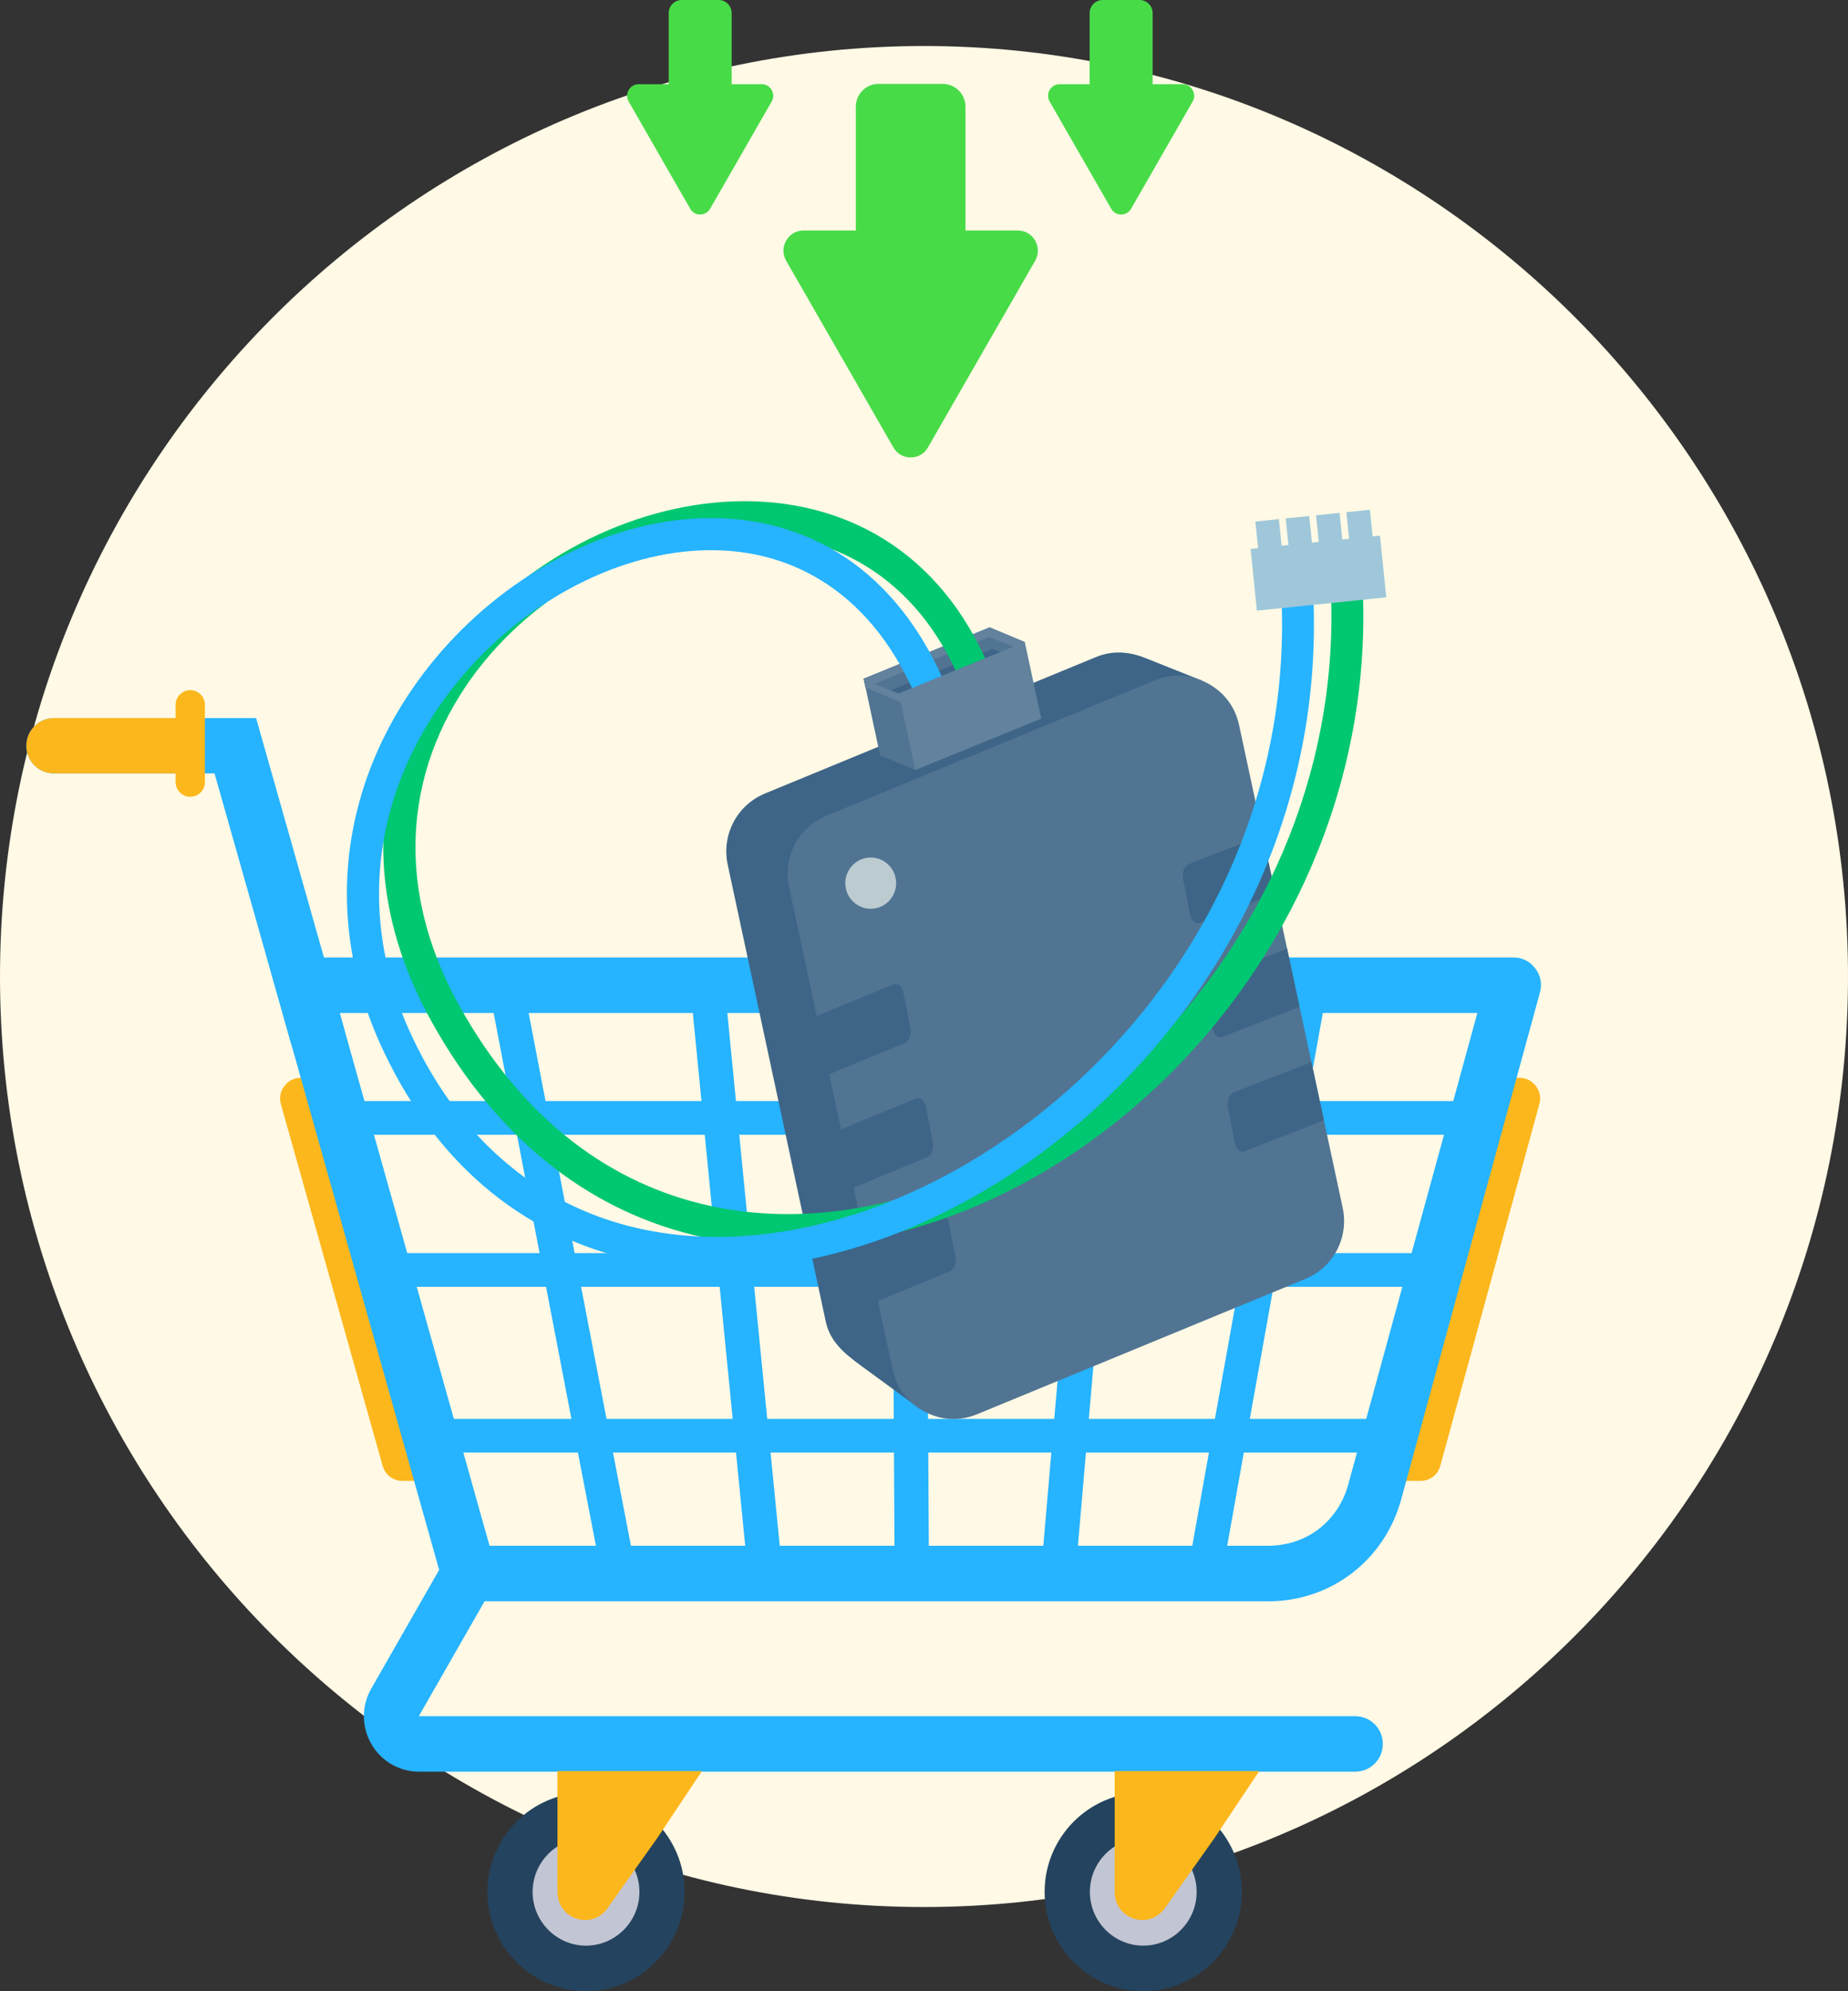 <svg width="221" height="238" viewBox="0 0 221 238" fill="none" xmlns="http://www.w3.org/2000/svg">
<rect x="0" y="0" width="221" height="238" fill="#333333" stroke="none"/>
<g id="Frame" clip-path="url(#clip0_604_11976)">
<g id="Group">
<path id="Vector" fill-rule="evenodd" clip-rule="evenodd" d="M110.497 227.936C171.36 227.936 221 177.973 221 116.715C221 55.463 171.36 5.501 110.497 5.501C49.64 5.501 0 55.463 0 116.715C0 177.973 49.64 227.936 110.497 227.936Z" fill="#FFF9E5"/>
<path id="Vector_2" d="M171.621 149.781H46.236V153.805H171.621V149.781Z" fill="#26B3FF"/>
<path id="Vector_3" d="M86.699 118.223C88.902 140.697 91.11 163.165 93.336 185.639L89.246 186.044C87.02 163.57 84.811 141.101 82.615 118.628L86.699 118.223ZM158.61 118.786C154.554 141.254 150.493 163.728 146.502 186.202L142.458 185.475C146.455 163.001 150.511 140.527 154.572 118.059L158.61 118.786ZM124.691 185.668C126.614 163.194 128.601 140.714 130.594 118.246L134.679 118.604C132.692 141.066 130.722 163.54 128.799 186.008L124.691 185.668ZM106.977 185.85C106.843 163.376 106.727 140.902 106.616 118.434L110.718 118.416C110.835 140.884 110.945 163.358 111.079 185.832L106.977 185.85ZM71.549 186.231C67.202 163.763 62.896 141.289 58.602 118.815L62.64 118.035C66.934 140.509 71.246 162.983 75.587 185.451L71.549 186.231Z" fill="#26B3FF"/>
<path id="Vector_4" d="M184.086 131.976L172.251 175.176C171.954 176.273 170.999 177.006 169.868 177.006H164.933L178.131 128.826H181.703C182.501 128.826 183.189 129.166 183.672 129.806C184.156 130.445 184.302 131.201 184.086 131.976ZM45.759 175.193L33.598 131.993C33.383 131.219 33.523 130.457 34.006 129.812C34.49 129.172 35.178 128.826 35.982 128.826H39.548L53.107 177.006H48.137C47.012 177.006 46.062 176.284 45.759 175.193Z" fill="#FCB71C"/>
<path id="Vector_5" d="M167.566 179.211C166.57 182.848 164.478 185.886 161.698 188.02C158.902 190.167 155.429 191.393 151.688 191.393H53.573L31.92 114.44H180.98C182.04 114.44 182.955 114.898 183.602 115.748C184.249 116.599 184.441 117.607 184.156 118.64L167.566 179.211ZM161.232 177.446L176.674 121.079H40.625L58.543 184.754H151.688C153.96 184.754 156.046 184.026 157.701 182.76C159.374 181.481 160.626 179.645 161.232 177.446Z" fill="#26B3FF"/>
<path id="Vector_6" d="M41.133 122.874C41.634 124.634 40.614 126.469 38.866 126.968C37.118 127.466 35.294 126.446 34.799 124.686L25.656 92.442H6.439C4.621 92.442 3.152 90.964 3.152 89.14C3.152 87.316 4.621 85.832 6.439 85.832H30.627L41.133 122.874Z" fill="#26B3FF"/>
<path id="Vector_7" d="M53.212 186.425C54.115 184.842 56.119 184.296 57.693 185.205C59.266 186.114 59.808 188.138 58.905 189.721L50.094 205.116V205.122C50.094 205.122 50.094 205.122 50.1 205.128H50.106H162.071C163.895 205.128 165.37 206.612 165.37 208.442C165.37 210.277 163.895 211.761 162.071 211.761H50.106C48.935 211.761 47.816 211.45 46.819 210.876C45.823 210.295 44.996 209.474 44.407 208.448C43.813 207.41 43.516 206.278 43.516 205.128C43.516 203.99 43.807 202.864 44.401 201.826L53.212 186.425ZM50.089 205.122C50.083 205.128 50.083 205.122 50.083 205.128C50.083 205.14 50.083 205.128 50.089 205.122ZM50.094 205.14C50.088 205.14 50.077 205.14 50.088 205.146C50.1 205.152 50.094 205.146 50.094 205.14Z" fill="#26B3FF"/>
<path id="Vector_8" fill-rule="evenodd" clip-rule="evenodd" d="M70.081 238C76.578 238 81.875 232.668 81.875 226.129C81.875 219.59 76.578 214.259 70.081 214.259C63.584 214.259 58.287 219.59 58.287 226.129C58.287 232.668 63.584 238 70.081 238Z" fill="#24435E"/>
<path id="Vector_9" fill-rule="evenodd" clip-rule="evenodd" d="M70.082 232.552C73.595 232.552 76.468 229.666 76.468 226.13C76.468 222.588 73.595 219.702 70.082 219.702C66.562 219.702 63.695 222.588 63.695 226.13C63.695 229.666 66.562 232.552 70.082 232.552Z" fill="#C2C5D3"/>
<path id="Vector_10" fill-rule="evenodd" clip-rule="evenodd" d="M83.943 211.685H66.666V226.165C66.666 227.637 67.569 228.88 68.956 229.326C70.343 229.772 71.8 229.291 72.644 228.094L78.594 219.702L83.943 211.685Z" fill="#FCB71C"/>
<path id="Vector_11" fill-rule="evenodd" clip-rule="evenodd" d="M136.723 238C143.215 238 148.517 232.668 148.517 226.129C148.517 219.59 143.215 214.259 136.723 214.259C130.226 214.259 124.924 219.59 124.924 226.129C124.924 232.668 130.226 238 136.723 238Z" fill="#24435E"/>
<path id="Vector_12" fill-rule="evenodd" clip-rule="evenodd" d="M136.724 232.552C140.238 232.552 143.105 229.666 143.105 226.13C143.105 222.588 140.238 219.702 136.724 219.702C133.205 219.702 130.338 222.588 130.338 226.13C130.338 229.666 133.205 232.552 136.724 232.552Z" fill="#C2C5D3"/>
<path id="Vector_13" fill-rule="evenodd" clip-rule="evenodd" d="M150.588 211.685H133.305V226.165C133.305 227.637 134.208 228.88 135.601 229.326C136.987 229.772 138.438 229.291 139.289 228.094L145.233 219.702L150.588 211.685Z" fill="#FCB71C"/>
<path id="Vector_14" d="M166.692 169.593H51.166V173.61H166.692V169.593Z" fill="#26B3FF"/>
<path id="Vector_15" d="M177.064 131.606H41.068V135.63H177.064V131.606Z" fill="#26B3FF"/>
<path id="Vector_16" d="M22.358 92.442H6.439C4.621 92.442 3.152 90.964 3.152 89.14C3.152 87.316 4.621 85.832 6.439 85.832H22.358L22.358 92.442Z" fill="#FCB71C"/>
<path id="Vector_17" fill-rule="evenodd" clip-rule="evenodd" d="M22.754 82.488C23.715 82.488 24.508 83.28 24.508 84.254V93.473C24.508 94.447 23.715 95.238 22.754 95.238C21.787 95.238 21 94.447 21 93.473V84.254C21 83.28 21.787 82.488 22.754 82.488Z" fill="#FCB71C"/>
<path id="Vector_18" fill-rule="evenodd" clip-rule="evenodd" d="M106.833 53.47L94.019 31.172C93.582 30.404 93.582 29.524 94.019 28.756C94.462 27.993 95.214 27.553 96.094 27.553H102.346V12.751C102.346 11.255 103.564 10.029 105.055 10.029H112.753C114.245 10.029 115.462 11.255 115.462 12.751V27.553H121.715C122.595 27.553 123.352 27.993 123.789 28.756C124.226 29.524 124.226 30.404 123.789 31.172L110.976 53.47C110.539 54.238 109.781 54.672 108.907 54.672C108.027 54.672 107.27 54.238 106.833 53.47Z" fill="#48DB48"/>
<path id="Vector_19" fill-rule="evenodd" clip-rule="evenodd" d="M82.54 24.949L75.186 12.14C74.935 11.7 74.935 11.196 75.186 10.756C75.436 10.316 75.874 10.064 76.375 10.064H79.97V1.566C79.97 0.704 80.669 0 81.52 0H85.943C86.799 0 87.498 0.704 87.498 1.566V10.064H91.088C91.595 10.064 92.026 10.316 92.282 10.756C92.533 11.196 92.533 11.7 92.282 12.14L84.923 24.949C84.672 25.389 84.235 25.641 83.734 25.641C83.227 25.641 82.796 25.389 82.54 24.949Z" fill="#48DB48"/>
<path id="Vector_20" fill-rule="evenodd" clip-rule="evenodd" d="M132.885 24.949L125.526 12.14C125.275 11.7 125.275 11.196 125.526 10.756C125.782 10.316 126.213 10.064 126.72 10.064H130.31V1.566C130.31 0.704 131.009 0 131.866 0H136.288C137.145 0 137.844 0.704 137.844 1.566V10.064H141.433C141.94 10.064 142.372 10.316 142.622 10.756C142.879 11.196 142.879 11.7 142.622 12.14L135.269 24.949C135.012 25.389 134.581 25.641 134.074 25.641C133.573 25.641 133.136 25.389 132.885 24.949Z" fill="#48DB48"/>
<path id="Vector_21" fill-rule="evenodd" clip-rule="evenodd" d="M91.501 94.834L131.061 78.536C133.036 77.726 134.994 77.861 136.981 78.653L143.705 81.333L110.089 168.449L102.969 163.235C100.999 161.793 99.274 160.379 98.756 157.98L87.032 103.385C86.257 99.79 88.121 96.23 91.501 94.834Z" fill="#3E6587"/>
<path id="Vector_22" fill-rule="evenodd" clip-rule="evenodd" d="M98.843 97.497L138.059 81.339C140.174 80.471 142.342 80.571 144.369 81.644C146.391 82.718 147.708 84.459 148.192 86.711L160.563 144.321C161.338 147.917 159.473 151.477 156.093 152.867L116.878 169.024C114.763 169.898 112.589 169.792 110.567 168.719C108.545 167.646 107.228 165.904 106.745 163.658L94.374 106.048C93.599 102.453 95.458 98.893 98.843 97.497Z" fill="#517493"/>
<path id="Vector_23" fill-rule="evenodd" clip-rule="evenodd" d="M103.488 102.564C105.131 102.206 106.745 103.256 107.101 104.91C107.456 106.564 106.413 108.194 104.776 108.552C103.133 108.91 101.513 107.86 101.157 106.206C100.802 104.552 101.845 102.922 103.488 102.564Z" fill="#BBCBD0"/>
<path id="Vector_24" fill-rule="evenodd" clip-rule="evenodd" d="M103.283 81.128L118.352 74.987L122.553 76.741L109.454 92.036L105.253 90.283L103.283 81.128Z" fill="#517493"/>
<path id="Vector_25" fill-rule="evenodd" clip-rule="evenodd" d="M103.283 81.128L108.796 78.858L104.583 81.726L107.531 82.934L107.712 83.926L103.505 82.172L103.283 81.128Z" fill="#62829E"/>
<path id="Vector_26" fill-rule="evenodd" clip-rule="evenodd" d="M103.283 81.128L118.352 74.987L122.553 76.741L121.935 77.632L118.328 76.131L103.505 82.172L103.283 81.128Z" fill="#62829E"/>
<path id="Vector_27" fill-rule="evenodd" clip-rule="evenodd" d="M121.249 78.63L112.001 88.354L107.491 82.882L106.594 82.483L118.691 77.562L121.249 78.63Z" fill="#3E6587"/>
<path id="Vector_28" fill-rule="evenodd" clip-rule="evenodd" d="M96.232 122.029C99.758 120.575 103.283 119.126 106.803 117.672C107.35 117.449 107.892 117.871 108.038 118.61C108.323 120.053 108.609 121.502 108.889 122.938C109.034 123.677 108.725 124.452 108.178 124.68C104.699 126.117 101.214 127.548 97.73 128.985L96.232 122.029ZM151.006 99.825L152.504 106.787C150.126 107.76 145.942 109.303 143.571 110.282C143.017 110.505 142.47 110.083 142.324 109.35C142.038 107.907 141.759 106.458 141.473 105.016C141.327 104.277 141.642 103.497 142.196 103.268C144.526 102.306 148.669 100.781 151.006 99.825ZM153.92 113.385L155.411 120.34C152.964 121.349 148.699 122.921 146.251 123.93C145.698 124.152 145.15 123.736 145.004 122.997C144.719 121.554 144.439 120.106 144.154 118.663C144.008 117.924 144.323 117.144 144.876 116.921C147.283 115.93 151.507 114.376 153.92 113.385ZM156.827 126.932L158.325 133.894C155.796 134.938 151.461 136.539 148.937 137.577C148.39 137.8 147.83 137.389 147.685 136.65C147.399 135.208 147.119 133.759 146.834 132.316C146.688 131.577 147.003 130.791 147.557 130.569C150.045 129.542 154.339 127.959 156.827 126.932ZM103.551 156.092L102.054 149.131C105.422 147.741 108.79 146.357 112.158 144.967C112.705 144.744 113.265 145.166 113.41 145.905C113.696 147.348 113.976 148.796 114.261 150.239C114.407 150.978 114.086 151.746 113.539 151.975C110.211 153.348 106.884 154.72 103.551 156.092ZM100.638 142.539L99.146 135.577C102.59 134.158 106.033 132.739 109.477 131.319C110.025 131.096 110.573 131.519 110.718 132.258C111.004 133.7 111.301 135.143 111.581 136.586C111.721 137.331 111.406 138.099 110.858 138.328C107.455 139.735 104.046 141.137 100.638 142.539Z" fill="#3E6587"/>
<path id="Vector_29" d="M115.462 82.987C110.445 69.416 100.073 63.745 89.06 63.739C83.414 63.739 77.581 65.205 72.174 67.856C66.76 70.507 61.801 74.337 57.927 79.046C49.355 89.462 46.08 104.247 54.92 120.194C62.594 134.052 73.292 141.6 84.906 144.128C94.071 146.128 103.849 145.019 113.196 141.442C122.618 137.829 131.586 131.718 139.067 123.742C152.434 109.484 161.029 89.286 158.908 66.789L162.702 66.425C164.939 90.125 155.902 111.379 141.847 126.375C133.963 134.779 124.5 141.225 114.553 145.037C104.537 148.873 94.013 150.051 84.096 147.887C71.463 145.137 59.861 136.99 51.587 122.059C41.844 104.476 45.492 88.131 54.984 76.6C59.214 71.457 64.61 67.281 70.501 64.396C76.398 61.504 82.814 59.903 89.06 59.903C101.588 59.915 113.365 66.319 119.034 81.65L115.462 82.987Z" fill="#00C771"/>
<path id="Vector_30" d="M110.363 85.374C105.306 71.685 95.726 65.92 85.494 65.762C80.389 65.68 75.099 66.97 70.087 69.363C65.047 71.767 60.304 75.275 56.347 79.609C46.267 90.635 41.285 107.003 49.326 123.999C55.578 137.219 65.472 144.473 76.695 146.896C85.29 148.755 94.695 147.811 103.872 144.573C113.125 141.306 122.146 135.711 129.895 128.292C145.046 113.795 155.319 92.347 152.994 67.727L156.787 67.363C159.234 93.285 148.443 115.841 132.529 131.072C124.383 138.867 114.891 144.749 105.131 148.198C95.301 151.664 85.191 152.661 75.903 150.655C63.549 147.992 52.694 140.069 45.876 125.653C37.054 107.015 42.502 89.08 53.539 77.005C57.827 72.313 62.972 68.501 68.456 65.885C73.974 63.258 79.842 61.832 85.552 61.926C97.288 62.108 108.231 68.612 113.935 84.037L110.363 85.374Z" fill="#26B3FF"/>
<path id="Vector_31" fill-rule="evenodd" clip-rule="evenodd" d="M149.561 65.61L150.452 65.522L150.126 62.337L152.94 62.044L153.267 65.229L154.082 65.147L153.756 61.962L156.57 61.675L156.891 64.859L157.707 64.771L157.386 61.592L160.201 61.299L160.521 64.484L161.337 64.402L161.011 61.217L163.825 60.93L164.151 64.114L165.031 64.02L165.783 71.398L150.306 72.988L149.561 65.61Z" fill="#9FC7D9"/>
<path id="Vector_32" fill-rule="evenodd" clip-rule="evenodd" d="M107.49 82.882L122.553 76.741L124.523 85.896L109.454 92.037L107.49 82.882Z" fill="#62829E"/>
</g>
</g>
<defs>
<clipPath id="clip0_604_11976">
<rect width="221" height="238" fill="white"/>
</clipPath>
</defs>
</svg>
